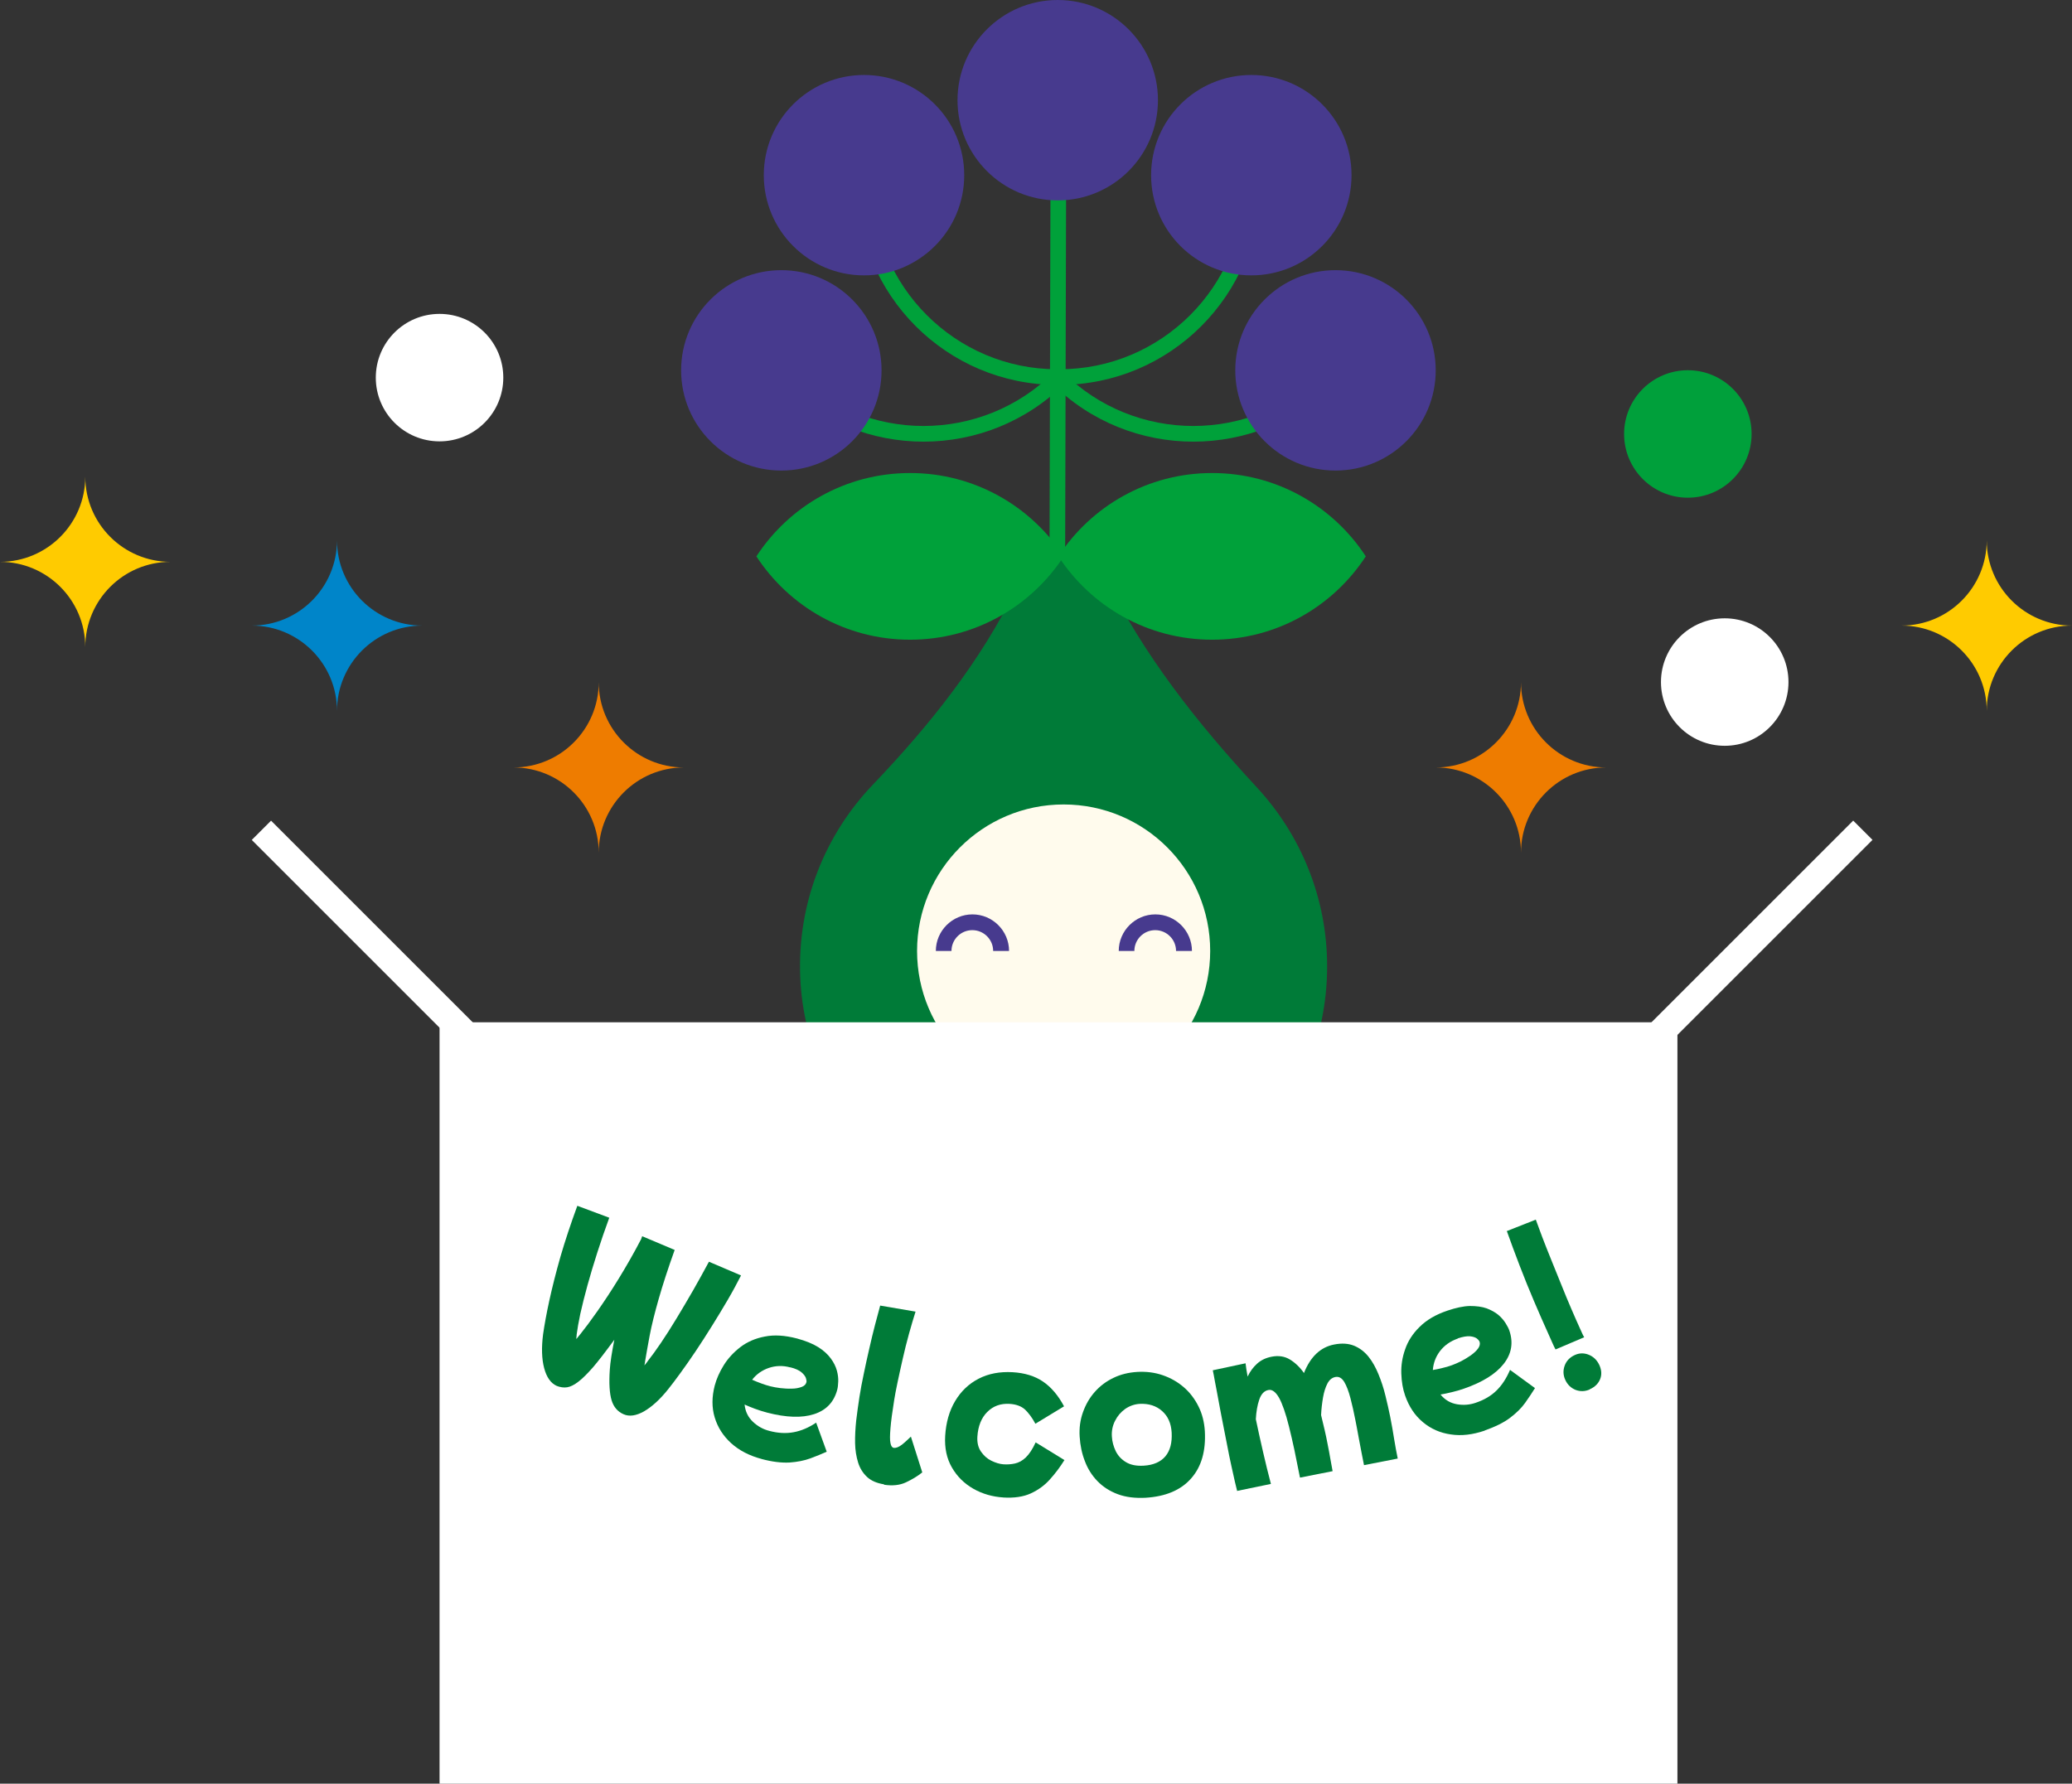 <?xml version="1.0" encoding="UTF-8"?>
<svg id="Warstwa_1" data-name="Warstwa 1" xmlns="http://www.w3.org/2000/svg" viewBox="0 0 151.13 130.13">
  <rect x="0" y="0" width="151.13" height="130.13" fill="#333333" stroke="none"/>
  <defs>
    <style>
      .cls-1 {
        fill: #473a8e;
      }

      .cls-1, .cls-2, .cls-3, .cls-4, .cls-5, .cls-6, .cls-7, .cls-8, .cls-9 {
        stroke-width: 0px;
      }

      .cls-2 {
        fill: #00a03b;
      }

      .cls-3 {
        fill: #fff;
      }

      .cls-4 {
        fill: #fffbed;
      }

      .cls-5 {
        fill: #ee7c00;
      }

      .cls-6 {
        fill: #ffcb00;
      }

      .cls-7 {
        fill: #00a13a;
      }

      .cls-8 {
        fill: #0085c9;
      }

      .cls-9 {
        fill: #007b38;
      }
    </style>
  </defs>
  <g>
    <g>
      <g>
        <path class="cls-9" d="M80.6,42.05h0c-1.23-2.52-4.81-2.52-6.04,0l-.43.87c-2.61,5.34-6.33,10-10.44,14.3-3.48,3.63-5.55,8.61-5.32,14.09.41,9.99,8.88,18.24,18.87,18.41,10.77.18,19.56-8.49,19.56-19.22,0-5.04-1.95-9.62-5.12-13.05-4.33-4.67-8.29-9.67-11.08-15.39Z"/>
        <circle class="cls-4" cx="77.58" cy="69.38" r="10.69"/>
      </g>
      <g>
        <rect class="cls-7" x="61.04" y="24.1" width="32.24" height="1.14" transform="translate(52.29 101.77) rotate(-89.85)"/>
        <path class="cls-7" d="M77.29,28.08v-1.14c7.42,0,13.47-6.04,13.47-13.47h1.14c0,8.06-6.55,14.61-14.61,14.61Z"/>
        <path class="cls-7" d="M77.12,28.08c-8.06,0-14.61-6.55-14.61-14.61h1.14c0,7.42,6.04,13.47,13.46,13.47v1.14Z"/>
        <circle class="cls-1" cx="77.15" cy="7.31" r="7.31"/>
        <circle class="cls-1" cx="91.27" cy="12.78" r="7.31"/>
        <circle class="cls-1" cx="63.02" cy="12.78" r="7.31"/>
        <path class="cls-7" d="M88.41,34.51c-4.7,0-8.82,2.42-11.21,6.08,2.39,3.66,6.51,6.08,11.21,6.08,4.7,0,8.82-2.42,11.21-6.08-2.39-3.66-6.51-6.08-11.21-6.08Z"/>
        <path class="cls-7" d="M66.38,34.51c-4.7,0-8.82,2.42-11.21,6.08,2.39,3.66,6.51,6.08,11.21,6.08,4.7,0,8.82-2.42,11.21-6.08-2.39-3.66-6.51-6.08-11.21-6.08Z"/>
        <path class="cls-7" d="M87.04,32.22c-3.74,0-7.48-1.42-10.33-4.27l.81-.81c5.25,5.25,13.79,5.25,19.04,0l.81.81c-2.85,2.85-6.59,4.27-10.33,4.27Z"/>
        <circle class="cls-1" cx="97.41" cy="27.02" r="7.31"/>
        <path class="cls-7" d="M67.36,32.22c-3.74,0-7.48-1.42-10.33-4.27l.81-.81c5.25,5.25,13.79,5.25,19.04,0l.81.81c-2.85,2.85-6.59,4.27-10.33,4.27Z"/>
        <circle class="cls-1" cx="56.99" cy="27.02" r="7.31"/>
      </g>
      <g>
        <rect class="cls-9" x="82.05" y="86.55" width="1.14" height="8.72"/>
        <rect class="cls-9" x="71.98" y="86.55" width="1.14" height="8.72"/>
      </g>
      <g>
        <path class="cls-1" d="M73.58,69.38h-1.14c0-.84-.68-1.52-1.52-1.52s-1.52.68-1.52,1.52h-1.14c0-1.47,1.2-2.67,2.67-2.67s2.67,1.2,2.67,2.67Z"/>
        <path class="cls-1" d="M86.92,69.38h-1.14c0-.84-.68-1.52-1.52-1.52s-1.52.68-1.52,1.52h-1.14c0-1.47,1.2-2.67,2.67-2.67s2.67,1.2,2.67,2.67Z"/>
      </g>
    </g>
    <rect class="cls-3" x="32.06" y="74.58" width="90.29" height="55.56"/>
    <g>
      <path class="cls-9" d="M40.61,101.11c-.43-.19-.74-.62-.92-1.3-.18-.68-.2-1.5-.08-2.45.1-.7.25-1.53.46-2.49.21-.96.48-2.03.81-3.19.34-1.17.75-2.4,1.23-3.71l2.33.87c-.31.84-.6,1.69-.87,2.53-.27.84-.51,1.64-.72,2.4-.21.76-.38,1.45-.52,2.07-.13.62-.22,1.13-.27,1.53,0,.09-.01.16-.02.21,0,.05,0,.09,0,.11.02-.03.06-.08.12-.15.06-.07.12-.14.18-.22.33-.41.75-.97,1.24-1.67.49-.7,1.02-1.5,1.57-2.4.55-.9,1.09-1.84,1.61-2.84.02-.07.05-.15.08-.22l2.37,1c-.49,1.37-.88,2.57-1.17,3.59-.29,1.02-.51,1.9-.65,2.64-.14.74-.25,1.38-.34,1.91,0,.03,0,.07-.02.13,0,.05-.02.11-.03.15.04-.04.08-.08.12-.14.05-.06.1-.12.15-.2.27-.34.58-.77.94-1.3.36-.53.74-1.13,1.14-1.79.4-.66.8-1.34,1.21-2.05.4-.71.79-1.4,1.15-2.08l2.34,1c-.29.57-.61,1.17-.98,1.8-.37.63-.75,1.26-1.15,1.9-.4.64-.79,1.25-1.18,1.83-.39.58-.76,1.11-1.11,1.59-.35.48-.65.88-.9,1.19-.6.75-1.19,1.28-1.76,1.61-.57.32-1.07.39-1.48.21-.44-.19-.73-.53-.88-1.02-.15-.5-.2-1.24-.13-2.25.02-.25.05-.57.11-.94.06-.37.13-.78.22-1.23-.33.45-.63.85-.9,1.2-.27.35-.5.63-.69.85-.39.44-.73.78-1.03,1.01-.3.23-.57.37-.82.41-.25.04-.51,0-.79-.11Z"/>
      <path class="cls-9" d="M55.55,106.44c-.9-.24-1.63-.62-2.22-1.15-.58-.53-.98-1.15-1.2-1.88s-.21-1.5,0-2.32c.13-.49.35-.99.66-1.49.31-.5.72-.94,1.21-1.32.5-.38,1.09-.64,1.78-.77.69-.14,1.47-.09,2.35.14.63.17,1.15.38,1.55.63.4.25.7.53.92.83.22.3.36.59.44.88.08.29.11.56.1.8s-.03.44-.07.59c-.24.91-.8,1.5-1.69,1.79-.89.29-2.03.25-3.42-.11-.32-.08-.61-.18-.89-.28-.28-.1-.53-.21-.76-.31.05.51.26.93.61,1.26.35.33.75.55,1.19.66.63.17,1.22.2,1.77.1.55-.1,1.1-.33,1.65-.7l.77,2.12c-.36.16-.76.33-1.2.49s-.95.26-1.52.3c-.58.03-1.26-.05-2.04-.26ZM57.64,99.76c-.55-.15-1.07-.13-1.57.04-.49.17-.9.46-1.21.86.22.1.45.19.67.27.22.08.45.16.67.21.21.05.45.1.72.13.28.03.55.05.83.04.28,0,.51-.05.71-.12s.32-.19.36-.35c.02-.07,0-.18-.04-.31-.05-.13-.15-.27-.33-.42-.17-.14-.44-.27-.82-.36Z"/>
      <path class="cls-9" d="M64.48,108.29c-.52-.08-.94-.26-1.24-.54-.3-.28-.52-.63-.65-1.05-.13-.42-.21-.89-.22-1.41-.01-.52.02-1.07.08-1.65.07-.58.15-1.16.24-1.74.08-.5.18-1.06.31-1.66.12-.6.26-1.21.4-1.83.14-.62.28-1.2.42-1.74.14-.54.27-1.02.38-1.42l2.58.44c-.15.47-.31,1.01-.48,1.62s-.32,1.22-.46,1.84c-.14.62-.27,1.2-.38,1.73-.11.53-.19.95-.24,1.27-.14.87-.23,1.55-.27,2.05s-.05.86,0,1.08c.04.22.12.33.24.35.16.02.35-.05.58-.22.22-.17.44-.38.67-.6l.83,2.61c-.35.28-.75.52-1.2.73-.45.21-.98.26-1.59.17Z"/>
      <path class="cls-9" d="M73.2,109.25c-.81-.05-1.54-.26-2.21-.64-.66-.38-1.18-.89-1.56-1.55-.38-.66-.54-1.42-.49-2.3.06-.98.3-1.83.73-2.55.43-.72,1-1.26,1.72-1.63.72-.37,1.54-.52,2.46-.47.89.05,1.63.28,2.22.68.59.4,1.11,1,1.54,1.81l-2.09,1.27c-.24-.45-.5-.79-.76-1.04-.27-.24-.64-.38-1.12-.41-.66-.04-1.2.16-1.63.59-.43.43-.67,1.03-.72,1.79-.03.44.06.81.26,1.1s.45.52.76.67c.31.15.6.24.88.26.29.02.57,0,.84-.06.27-.06.54-.2.79-.44.25-.24.49-.6.72-1.1l2.1,1.29c-.32.51-.67.98-1.06,1.41-.38.43-.85.77-1.39,1.02-.54.25-1.22.35-2.03.3Z"/>
      <path class="cls-9" d="M83.57,109.27c-.77.04-1.45-.04-2.04-.26-.59-.22-1.08-.54-1.48-.95s-.71-.9-.92-1.46c-.22-.56-.34-1.15-.38-1.78-.04-.64.04-1.23.24-1.79.2-.56.48-1.05.86-1.48.38-.43.83-.77,1.35-1.02.53-.26,1.11-.4,1.74-.44.67-.04,1.29.04,1.87.24.58.2,1.09.49,1.54.88s.8.86,1.07,1.4c.27.54.42,1.15.46,1.8.08,1.45-.25,2.61-1.01,3.46-.75.85-1.86,1.31-3.31,1.4ZM83.42,106.93c.7-.04,1.23-.27,1.58-.68.35-.42.5-.99.46-1.74-.04-.67-.27-1.19-.7-1.57s-.97-.55-1.62-.52c-.39.02-.75.15-1.07.37-.32.23-.56.51-.74.87-.18.35-.26.74-.23,1.15.02.37.12.72.28,1.06.17.34.42.61.76.81.34.2.76.28,1.27.25Z"/>
      <path class="cls-9" d="M90.24,108.79c-.04-.14-.09-.37-.17-.7-.07-.33-.16-.71-.26-1.17-.1-.45-.2-.94-.3-1.47-.1-.53-.21-1.05-.31-1.58-.12-.59-.22-1.15-.32-1.68-.1-.53-.18-.99-.26-1.38-.07-.39-.12-.67-.16-.84l2.39-.51c.03.27.08.59.15.97.18-.38.41-.69.7-.95.28-.25.63-.42,1.05-.5.5-.1.95-.03,1.33.2.38.23.73.56,1.03.99.47-1.19,1.21-1.89,2.2-2.08.56-.11,1.04-.08,1.46.09.41.17.76.44,1.05.8s.53.8.73,1.29c.2.49.37,1,.5,1.54.13.53.25,1.05.35,1.55.12.6.21,1.14.29,1.64.08.5.17.97.26,1.41l-2.46.48c-.04-.23-.1-.51-.17-.86-.07-.35-.13-.7-.2-1.05-.07-.36-.12-.66-.17-.92-.05-.26-.08-.41-.09-.46-.11-.57-.23-1.1-.36-1.6-.13-.5-.28-.89-.45-1.18-.18-.29-.39-.41-.65-.36-.25.05-.44.21-.58.48-.14.27-.25.61-.32,1.02-.07.41-.12.83-.14,1.28.09.36.18.73.26,1.09.08.36.16.71.22,1.05.08.39.14.73.19,1.02.05.29.11.6.17.93l-2.38.47c-.15-.77-.29-1.44-.41-2.03-.12-.58-.26-1.15-.39-1.69-.24-.97-.49-1.68-.73-2.11-.25-.43-.51-.62-.78-.56-.3.06-.52.29-.66.7-.14.41-.22.88-.25,1.43.16.76.33,1.54.52,2.36.19.82.38,1.61.58,2.36l-2.46.51Z"/>
      <path class="cls-9" d="M108.3,104.37c-.88.3-1.7.4-2.48.28-.78-.11-1.46-.41-2.04-.9-.58-.48-1.01-1.13-1.29-1.93-.17-.48-.26-1.02-.28-1.61-.02-.59.07-1.18.28-1.77.2-.59.55-1.14,1.05-1.63.5-.5,1.17-.9,2.03-1.19.62-.21,1.17-.33,1.64-.34.47,0,.88.05,1.22.17.34.13.63.29.86.48.23.2.4.4.53.61.13.21.22.38.27.53.3.88.17,1.69-.41,2.43-.58.74-1.55,1.34-2.9,1.81-.31.11-.61.19-.9.26-.29.07-.56.13-.81.17.33.4.73.63,1.21.71.47.08.93.04,1.36-.11.62-.21,1.13-.51,1.52-.9.4-.39.72-.89.98-1.5l1.82,1.33c-.21.34-.45.7-.72,1.08-.27.38-.64.74-1.1,1.09-.46.35-1.08.65-1.84.92ZM106.32,97.66c-.54.19-.96.49-1.28.9-.32.42-.49.88-.53,1.39.24-.04.48-.09.71-.15.23-.05.46-.12.68-.2.2-.07.42-.17.67-.29.25-.13.48-.27.71-.43.22-.16.4-.32.53-.5.12-.17.16-.33.11-.49-.03-.07-.09-.15-.2-.24-.11-.08-.28-.14-.5-.16-.22-.02-.52.03-.88.15Z"/>
      <path class="cls-9" d="M109.89,89.82l2.13-.84c.12.34.28.76.47,1.27.2.51.41,1.07.66,1.67.24.6.49,1.22.74,1.83.25.62.49,1.21.73,1.76.24.55.45,1.04.64,1.45.05.11.1.22.15.33.05.1.09.2.14.27l-2.09.89c-.08-.15-.16-.31-.24-.5-.08-.19-.18-.4-.28-.63-.33-.72-.67-1.51-1.04-2.37s-.72-1.74-1.06-2.62c-.34-.89-.65-1.72-.93-2.51ZM115.95,101.37c-.34.15-.69.16-1.03.03-.34-.14-.59-.38-.75-.73-.16-.35-.17-.7-.04-1.05.13-.35.38-.6.73-.76.34-.16.69-.16,1.03-.02.34.14.6.39.77.76.16.36.18.7.05,1.02s-.38.57-.76.74Z"/>
    </g>
    <rect class="cls-3" x="30.02" y="55.63" width="1.99" height="33.8" transform="translate(-42.2 43.17) rotate(-45)"/>
    <rect class="cls-3" x="107.03" y="71.53" width="33.8" height="1.99" transform="translate(-14.99 108.87) rotate(-45)"/>
  </g>
  <circle class="cls-3" cx="125.8" cy="49.76" r="4.65"/>
  <circle class="cls-2" cx="123.11" cy="31.66" r="4.65"/>
  <circle class="cls-3" cx="32.06" cy="27.55" r="4.65"/>
  <path class="cls-5" d="M43.67,62.21h0c0-3.44-2.79-6.22-6.22-6.22h0c3.44,0,6.22-2.79,6.22-6.22h0c0,3.44,2.79,6.22,6.22,6.22h0c-3.44,0-6.22,2.79-6.22,6.22Z"/>
  <path class="cls-6" d="M6.22,47.21h0c0-3.44-2.79-6.22-6.22-6.22h0c3.44,0,6.22-2.79,6.22-6.22h0c0,3.44,2.79,6.22,6.22,6.22h0c-3.44,0-6.22,2.79-6.22,6.22Z"/>
  <path class="cls-5" d="M110.94,62.21h0c0-3.44-2.79-6.22-6.22-6.22h0c3.44,0,6.22-2.79,6.22-6.22h0c0,3.44,2.79,6.22,6.22,6.22h0c-3.44,0-6.22,2.79-6.22,6.22Z"/>
  <path class="cls-8" d="M24.58,51.86h0c0-3.44-2.79-6.22-6.22-6.22h0c3.44,0,6.22-2.79,6.22-6.22h0c0,3.44,2.79,6.22,6.22,6.22h0c-3.44,0-6.22,2.79-6.22,6.22Z"/>
  <path class="cls-6" d="M144.91,51.86h0c0-3.44-2.79-6.22-6.22-6.22h0c3.44,0,6.22-2.79,6.22-6.22h0c0,3.44,2.79,6.22,6.22,6.22h0c-3.44,0-6.22,2.79-6.22,6.22Z"/>
</svg>
